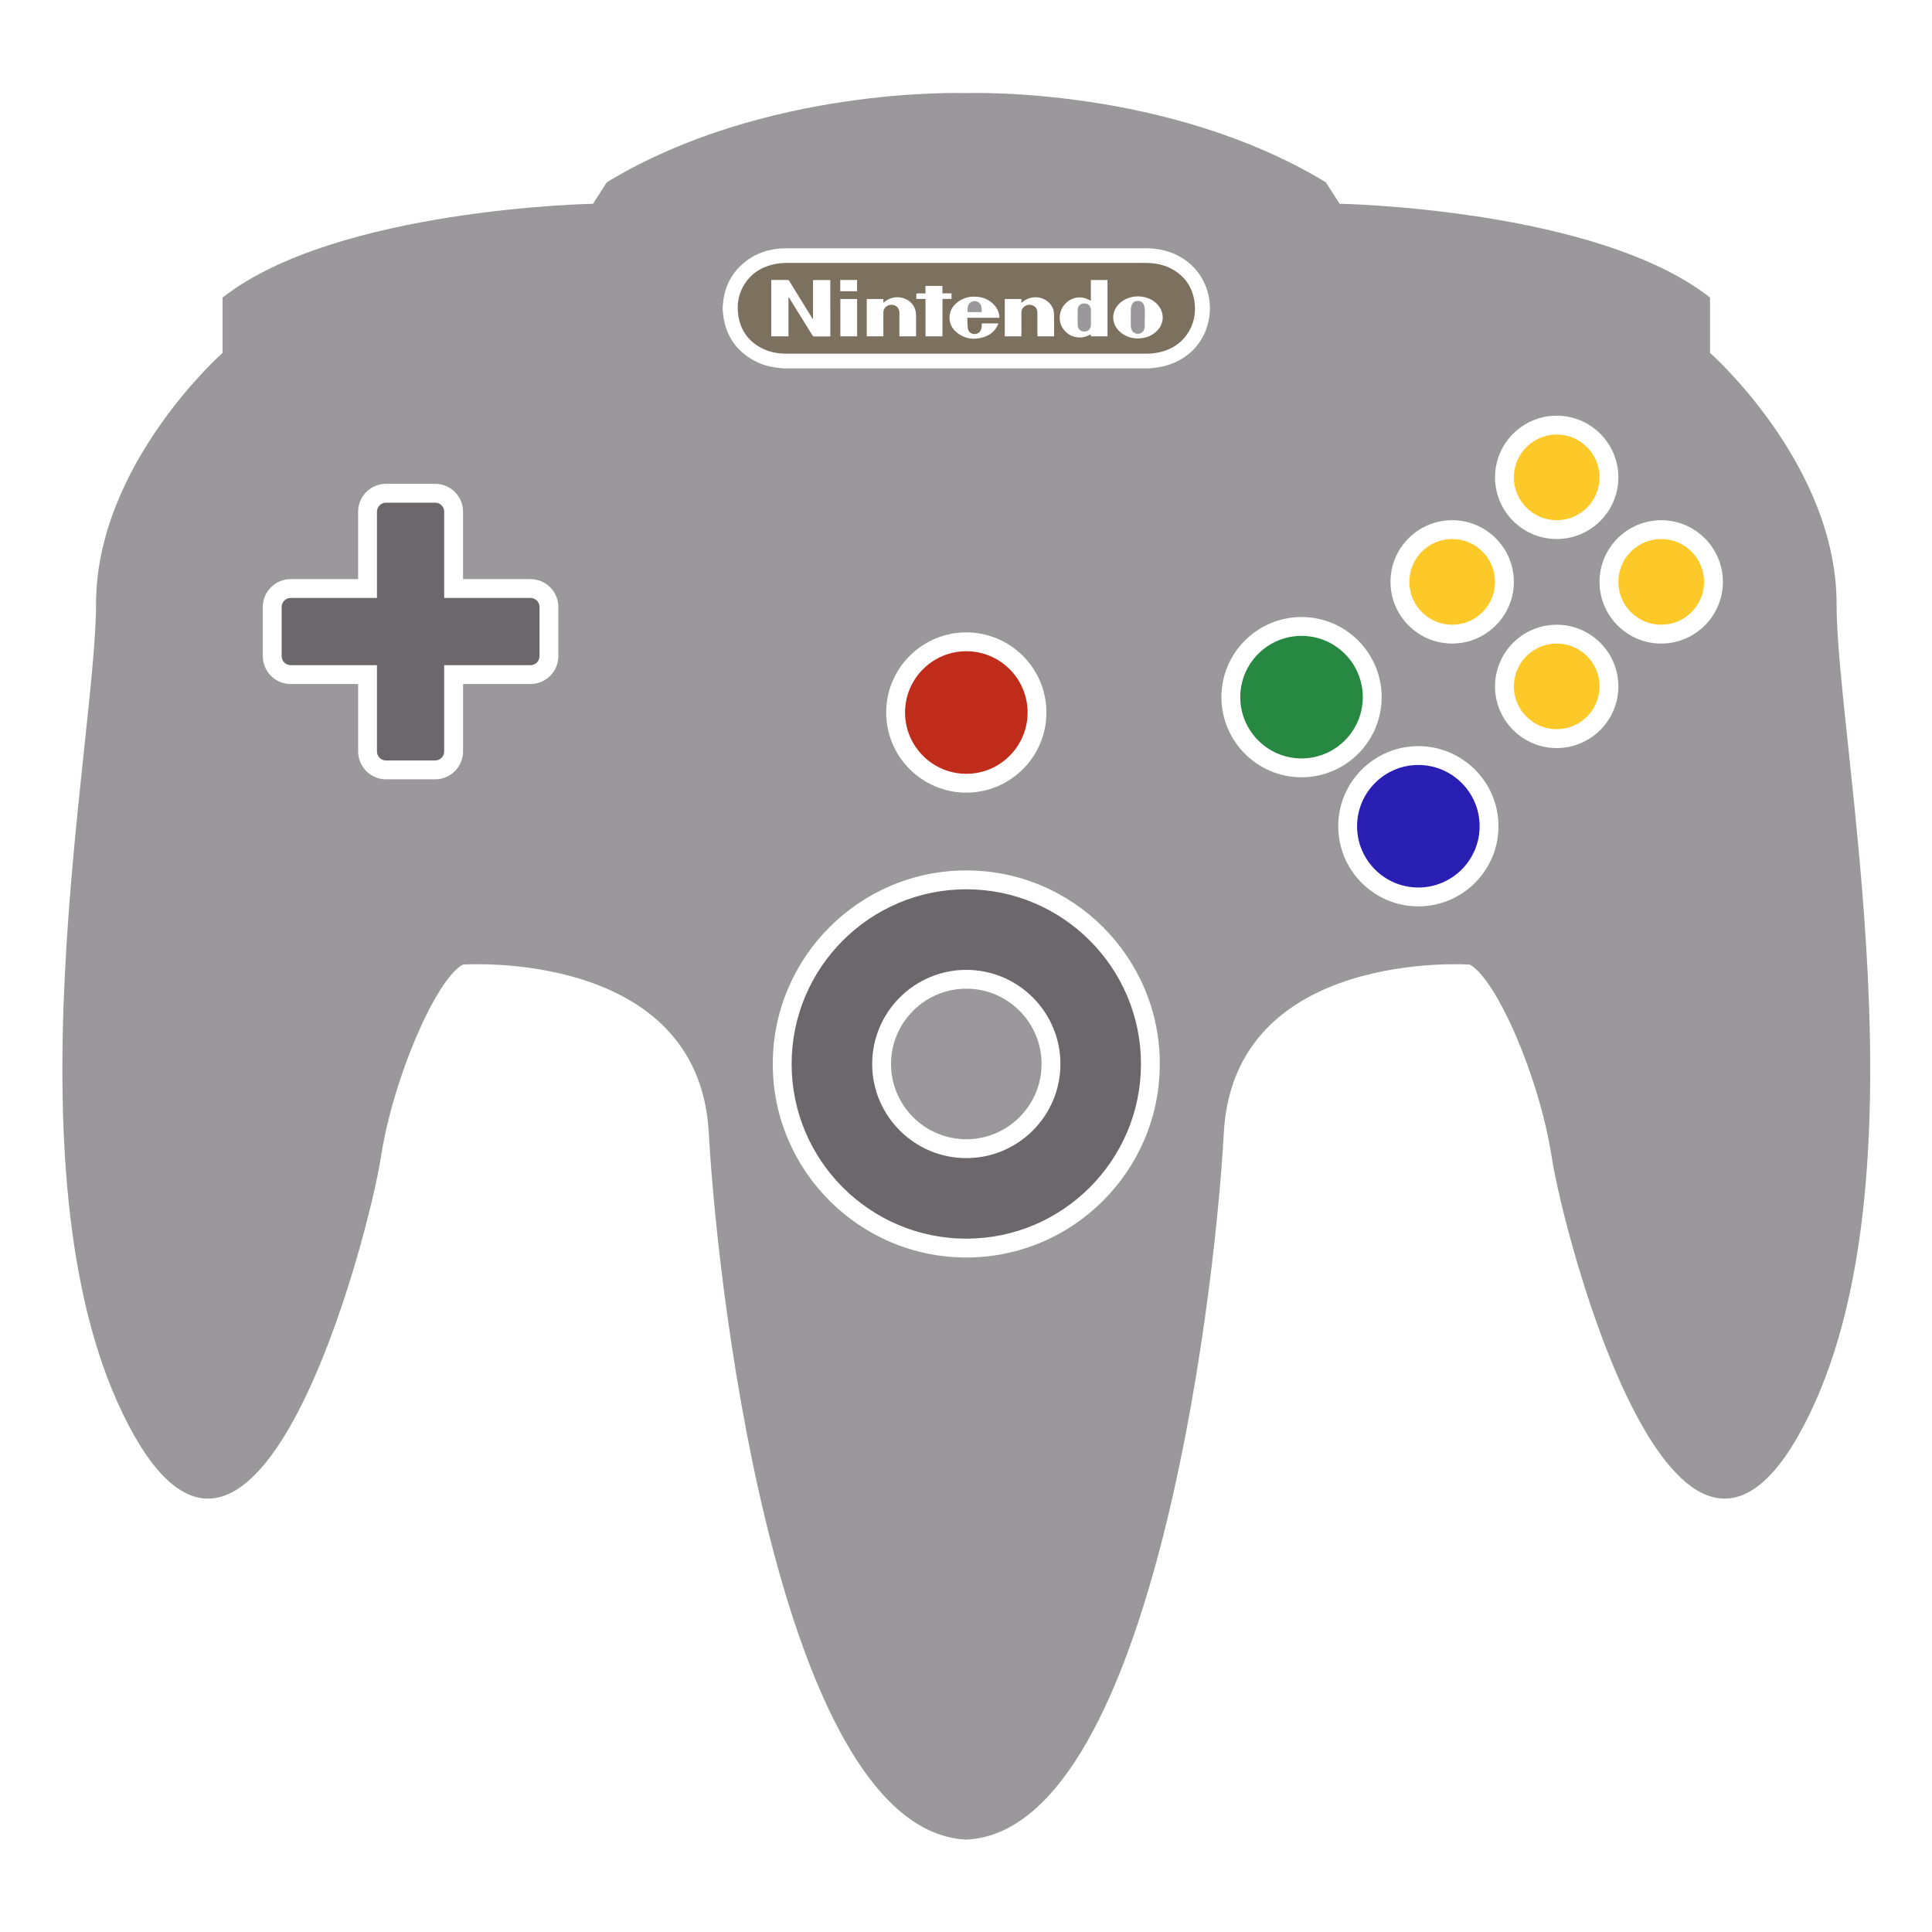 <?xml version="1.0" encoding="UTF-8" standalone="no"?>
<svg
        xmlns:dc="http://purl.org/dc/elements/1.1/"
        xmlns:cc="http://creativecommons.org/ns#"
        xmlns:rdf="http://www.w3.org/1999/02/22-rdf-syntax-ns#"
        xmlns:svg="http://www.w3.org/2000/svg"
        xmlns="http://www.w3.org/2000/svg"
        xmlns:sodipodi="http://sodipodi.sourceforge.net/DTD/sodipodi-0.dtd"
        xmlns:inkscape="http://www.inkscape.org/namespaces/inkscape"
        version="1.1"
        id="Capa_1"
        x="0px"
        y="0px"
        width="500"
        height="500"
        fill="#9a989b"
        viewBox="0 0 500 500"
        xml:space="preserve"
        sodipodi:docname="n64.svg"
        inkscape:version="1.0.2 (e86c870879, 2021-01-15)">
    <defs
            id="defs69"/>
    <sodipodi:namedview
            pagecolor="#ffffff"
            bordercolor="#666666"
            borderopacity="1"
            objecttolerance="10"
            gridtolerance="10"
            guidetolerance="10"
            inkscape:pageopacity="0"
            inkscape:pageshadow="2"
            inkscape:window-width="3440"
            inkscape:window-height="1355"
            id="namedview67"
            showgrid="false"
            inkscape:zoom="1.2179998"
            inkscape:cx="293.5145"
            inkscape:cy="293.51401"
            inkscape:window-x="2560"
            inkscape:window-y="0"
            inkscape:window-maximized="1"
            inkscape:current-layer="Capa_1"/>
    <g
            id="g34"
            transform="matrix(0.797,0,0,0.797,16.146,16.148)">
	<g
            id="g32">
		<path
                d="m 402.372,186.217 c -10.973,0 -19.896,8.923 -19.896,19.896 0,10.973 8.923,19.902 19.896,19.902 10.967,0 19.896,-8.929 19.896,-19.902 0,-10.973 -8.923,-19.896 -19.896,-19.896 z"
                id="path2"
                fill="#278841"/>
        <path
                d="m 360.364,67.14 c -2.705,-1.499 -5.654,-2.025 -8.715,-2.025 -38.745,0 -77.497,0 -116.243,0 -1.72,0 -3.421,0.159 -5.085,0.606 -3.709,0.991 -6.732,2.962 -8.807,6.249 -1.965,3.121 -2.577,6.548 -2.038,10.159 0.747,4.988 3.403,8.617 7.944,10.832 2.515,1.23 5.208,1.634 7.98,1.634 19.382,0 38.764,0 58.14,0 19.37,0 38.733,0 58.103,0 1.652,0 3.286,-0.141 4.896,-0.539 3.5,-0.869 6.426,-2.625 8.543,-5.587 2.332,-3.274 3.085,-6.953 2.51,-10.888 -0.685,-4.645 -3.109,-8.152 -7.228,-10.441 z M 249.366,88.976 c -0.349,0 -0.679,0 -1.004,0 -1.395,0 -2.797,-0.012 -4.192,0.006 -0.306,0.006 -0.465,-0.098 -0.625,-0.355 -2.466,-3.99 -4.939,-7.974 -7.417,-11.958 -0.08,-0.129 -0.165,-0.257 -0.251,-0.386 -0.037,0.006 -0.067,0.012 -0.104,0.024 0,2.099 0,4.198 0,6.297 0,2.105 0,4.21 0,6.347 -1.879,0 -3.715,0 -5.594,0 0,-6.083 0,-12.167 0,-18.299 0.147,0 0.288,0 0.422,0 1.585,0 3.164,0.012 4.75,-0.006 0.336,-0.006 0.532,0.086 0.716,0.392 2.436,3.979 4.89,7.938 7.344,11.91 0.08,0.135 0.166,0.263 0.337,0.379 0,-4.21 0,-8.421 0,-12.65 1.903,0 3.739,0 5.606,0 0.012,6.096 0.012,12.179 0.012,18.299 z m 3.225,-18.33 c 0.918,0 1.824,0 2.729,0 0.894,0 1.793,0 2.724,0 0,1.218 0,2.424 0,3.666 -1.793,0 -3.605,0 -5.453,0 0,-1.217 0,-2.417 0,-3.666 z m 5.471,18.306 c -1.817,0 -3.611,0 -5.44,0 0,-4.033 0,-8.06 0,-12.112 1.812,0 3.611,0 5.44,0 0,4.057 0,8.072 0,12.112 z m 19.126,0 c -1.787,0 -3.562,0 -5.404,0 0,-0.147 0,-0.3 0,-0.453 0,-2.411 0,-4.822 0,-7.234 0,-1.261 -0.765,-2.24 -1.946,-2.491 -1.273,-0.269 -2.595,0.343 -3.066,1.457 -0.135,0.318 -0.178,0.692 -0.184,1.034 -0.012,2.399 0,4.798 0.006,7.197 0,0.153 0,0.312 0,0.49 -1.842,0 -3.604,0 -5.404,0 0,-4.039 0,-8.066 0,-12.118 1.781,0 3.556,0 5.398,0 0,0.379 0,0.759 0,1.236 0.196,-0.159 0.312,-0.239 0.416,-0.331 2.516,-2.111 6.365,-1.946 8.635,0.367 1.059,1.083 1.53,2.423 1.555,3.905 0.037,2.252 0.012,4.51 0.012,6.762 0.006,0.062 -0.012,0.111 -0.018,0.179 z m 8.592,-0.007 c -1.842,0 -3.647,0 -5.514,0 0,-4.033 0,-8.072 0,-12.142 -1.01,0 -1.964,0 -2.987,0 0,-0.563 -0.012,-1.095 0.019,-1.628 0,-0.061 0.214,-0.147 0.336,-0.153 0.857,-0.012 1.714,-0.006 2.62,-0.006 0,-0.82 0,-1.616 0,-2.442 1.848,0 3.647,0 5.508,0 0,0.802 0,1.585 0,2.424 0.998,0 1.965,0 2.956,0 0,0.624 0,1.193 0,1.799 -0.985,0 -1.94,0 -2.932,0 -0.006,4.058 -0.006,8.085 -0.006,12.148 z m 8.238,-2.546 c 0.172,1.181 1.157,1.854 2.326,1.812 1.07,-0.043 1.939,-0.856 2.099,-2.007 0.067,-0.465 0.073,-0.942 0.116,-1.462 0.894,0 1.781,0 2.675,0 0.881,0 1.763,0 2.705,0 -0.073,0.202 -0.123,0.373 -0.196,0.532 -0.954,2.056 -2.601,3.335 -4.719,3.978 -3.065,0.937 -5.96,0.539 -8.506,-1.481 -1.702,-1.347 -2.589,-3.134 -2.436,-5.349 0.117,-1.708 0.906,-3.097 2.167,-4.21 1.891,-1.665 4.131,-2.301 6.621,-2.124 2.143,0.153 4.009,0.942 5.533,2.479 1.193,1.206 1.909,2.889 1.848,4.364 -3.457,0 -6.891,0 -10.416,0 0.054,1.192 0.018,2.349 0.183,3.468 z m 27.986,2.546 c -1.775,0 -3.544,0 -5.368,0 -0.012,-0.153 -0.03,-0.318 -0.03,-0.483 0,-2.375 0,-4.749 0,-7.118 0,-1.254 -0.587,-2.124 -1.677,-2.491 -1.102,-0.373 -2.35,0 -3.054,0.912 -0.331,0.422 -0.465,0.899 -0.465,1.438 0.006,2.399 0.006,4.798 0.006,7.197 0,0.171 0,0.343 0,0.544 -1.812,0 -3.593,0 -5.404,0 0,-4.027 0,-8.054 0,-12.105 1.793,0 3.562,0 5.398,0 0,0.386 0,0.771 0,1.273 0.208,-0.171 0.324,-0.27 0.44,-0.367 2.662,-2.222 6.787,-1.897 8.923,0.71 0.753,0.918 1.193,1.977 1.218,3.151 0.049,2.375 0.03,4.743 0.043,7.118 0.001,0.062 -0.018,0.124 -0.03,0.221 z m 17.356,0.007 c -1.787,0 -3.562,0 -5.367,0 -0.018,-0.202 -0.036,-0.404 -0.055,-0.667 -1.854,1.077 -3.782,1.353 -5.796,0.661 -1.321,-0.453 -2.368,-1.303 -3.17,-2.442 -1.53,-2.167 -1.506,-5.159 0.067,-7.375 0.661,-0.93 1.487,-1.665 2.516,-2.179 1.016,-0.508 2.087,-0.698 3.213,-0.624 1.145,0.073 2.154,0.52 3.2,1.089 0,-1.175 0,-2.277 0,-3.378 0,-1.107 0,-2.215 0,-3.366 1.818,0 3.593,0 5.392,0 0,6.096 0,12.179 0,18.281 z m 15.484,-1.23 c -1.628,1.328 -3.52,1.909 -5.784,1.916 -2.031,-0.025 -4.021,-0.68 -5.679,-2.173 -2.901,-2.619 -2.864,-6.793 0.067,-9.376 3.176,-2.791 8.402,-2.815 11.561,-0.055 3.116,2.723 3.041,7.074 -0.165,9.688 z"
                id="path4"
                fill="#7c715f"/>
        <path
                d="m 440.303,228.139 c -10.973,0 -19.896,8.923 -19.896,19.896 0,10.973 8.923,19.896 19.896,19.896 10.968,0 19.896,-8.923 19.896,-19.896 0,-10.973 -8.922,-19.896 -19.896,-19.896 z"
                id="path6"
                fill="#291fb3"/>
        <path
                d="M 535.017,94.319 V 76.351 C 498.082,47.403 414.734,45.904 414.734,45.904 l -4.485,-6.983 C 358.822,7.77 294.703,9.93 293.516,9.973 292.335,9.93 228.209,7.77 176.789,38.92 l -4.492,6.989 c 0,0 -83.348,1.5 -120.282,30.447 v 17.969 c 0,0 -41.09,36.267 -41.09,81.518 0,45.251 -30.612,188.325 10.649,266.844 41.255,78.514 77.853,-61.23 81.849,-87.18 3.997,-25.948 17.968,-57.895 26.616,-62.552 0,0 76.524,-5.325 79.854,54.565 3.323,59.854 24.927,226.703 83.569,229.567 v 0.013 c 0.019,0 0.036,-0.007 0.055,-0.007 0.019,0 0.037,0.007 0.056,0.007 v -0.013 c 58.641,-2.87 80.245,-169.72 83.568,-229.567 3.329,-59.89 79.854,-54.565 79.854,-54.565 8.653,4.657 22.626,36.597 26.616,62.552 3.99,25.955 40.594,165.699 81.849,87.174 41.255,-78.526 10.648,-221.593 10.648,-266.844 0.005,-45.251 -41.091,-81.518 -41.091,-81.518 z m -373.969,98.483 c 0,4.988 -4.058,9.052 -9.051,9.052 H 130.1 v 21.891 c 0,4.988 -4.058,9.051 -9.051,9.051 h -15.967 c -4.988,0 -9.051,-4.058 -9.051,-9.051 V 201.854 H 74.132 c -4.988,0 -9.052,-4.064 -9.052,-9.052 v -15.967 c 0,-4.988 4.058,-9.052 9.052,-9.052 H 96.03 v -21.891 c 0,-4.988 4.057,-9.051 9.051,-9.051 h 15.967 c 4.988,0 9.051,4.057 9.051,9.051 v 21.891 h 21.897 c 4.988,0 9.051,4.058 9.051,9.052 v 15.967 z m 324.176,-78.085 c 11.047,0 20.031,8.984 20.031,20.024 0,11.041 -8.984,20.025 -20.031,20.025 -11.04,0 -20.024,-8.984 -20.024,-20.025 0,-11.04 8.977,-20.024 20.024,-20.024 z m -33.941,33.935 c 11.047,0 20.031,8.984 20.031,20.024 0,11.04 -8.984,20.031 -20.031,20.031 -11.04,0 -20.024,-8.99 -20.024,-20.031 0,-11.041 8.984,-20.024 20.024,-20.024 z M 293.516,388.066 c -34.651,0 -62.84,-28.188 -62.84,-62.84 0,-34.652 28.188,-62.847 62.84,-62.847 34.651,0 62.839,28.188 62.839,62.847 10e-4,34.652 -28.188,62.84 -62.839,62.84 z M 267.5,211.101 c 0,-14.345 11.671,-26.016 26.016,-26.016 14.345,0 26.016,11.671 26.016,26.016 0,14.352 -11.671,26.022 -26.016,26.022 -14.345,0 -26.016,-11.671 -26.016,-26.022 z M 371.839,85.353 c -2.105,7.411 -8.403,12.656 -16.543,13.746 -0.752,0.098 -1.512,0.165 -2.271,0.251 -39.663,0 -79.32,0 -118.984,0 -0.496,-0.055 -0.991,-0.11 -1.487,-0.159 -2.834,-0.282 -5.539,-1.028 -8.036,-2.405 -5.587,-3.084 -8.886,-7.791 -9.859,-14.113 -0.104,-0.685 -0.159,-1.383 -0.239,-2.075 0,-0.477 0,-0.948 0,-1.426 0.08,-0.704 0.141,-1.414 0.239,-2.111 0.716,-4.902 2.962,-8.972 6.799,-12.105 3.929,-3.213 8.519,-4.584 13.531,-4.584 39.027,-0.012 78.048,-0.006 117.075,-0.006 2.051,0 4.07,0.251 6.053,0.789 11.128,3.004 16.647,13.892 13.722,24.198 z m 4.517,120.76 c 0,-14.345 11.671,-26.016 26.016,-26.016 14.346,0 26.017,11.671 26.017,26.016 0,14.352 -11.671,26.022 -26.017,26.022 -14.345,0 -26.016,-11.677 -26.016,-26.022 z m 63.947,67.938 c -14.345,0 -26.016,-11.671 -26.016,-26.016 0,-14.345 11.671,-26.016 26.016,-26.016 14.346,0 26.017,11.671 26.017,26.016 0,14.345 -11.671,26.016 -26.017,26.016 z m 44.921,-51.402 c -11.04,0 -20.024,-8.984 -20.024,-20.024 0,-11.04 8.984,-20.025 20.024,-20.025 11.047,0 20.031,8.984 20.031,20.025 0,11.041 -8.99,20.024 -20.031,20.024 z m 33.936,-33.935 c -11.04,0 -20.024,-8.99 -20.024,-20.031 0,-11.041 8.984,-20.025 20.024,-20.025 11.047,0 20.031,8.984 20.031,20.025 0,11.041 -8.984,20.031 -20.031,20.031 z"
                id="path8"/>
        <path
                d="m 351.208,78.798 c -0.33,-0.894 -1.053,-1.346 -1.995,-1.346 -0.924,0 -1.64,0.44 -1.977,1.316 -0.184,0.477 -0.288,1.022 -0.294,1.536 -0.037,1.67 -0.019,3.348 -0.012,5.018 0,0.288 0.03,0.582 0.079,0.863 0.202,1.132 1.034,1.916 2.068,1.952 1.292,0.049 2.283,-0.826 2.362,-2.191 0.062,-1.053 0.013,-2.105 0.013,-3.158 0.019,0 0.03,0 0.049,0 0,-0.79 0.036,-1.585 -0.013,-2.375 -0.029,-0.543 -0.09,-1.106 -0.28,-1.615 z"
                id="path10"/>
        <circle
                cx="485.224"
                cy="202.618"
                r="13.905"
                id="circle12"
                fill="#fdc928"/>
        <circle
                cx="519.16"
                cy="168.683"
                r="13.911"
                id="circle14"
                fill="#fdc928"/>
        <path
                d="m 293.516,268.506 c -31.273,0 -56.72,25.447 -56.72,56.726 0,31.279 25.447,56.721 56.72,56.721 31.273,0 56.72,-25.441 56.72,-56.721 0,-31.28 -25.442,-56.726 -56.72,-56.726 z m 0,87.29 c -16.854,0 -30.563,-13.709 -30.563,-30.563 0,-16.854 13.708,-30.563 30.563,-30.563 16.854,0 30.563,13.709 30.563,30.563 0,16.854 -13.709,30.563 -30.563,30.563 z"
                id="path16"
                fill="#6c676b"/>
        <circle
                cx="451.283"
                cy="168.683"
                r="13.911"
                id="circle18"
                fill="#fdc928"/>
        <path
                d="m 293.516,300.783 c -13.476,0 -24.443,10.967 -24.443,24.443 0,13.476 10.967,24.443 24.443,24.443 13.476,0 24.443,-10.967 24.443,-24.443 0,-13.476 -10.967,-24.443 -24.443,-24.443 z"
                id="path20"/>
        <circle
                cx="485.224"
                cy="134.748"
                r="13.905"
                id="circle22"
                fill="#fdc928"/>
        <path
                d="m 296.276,77.513 c -1.09,-0.037 -2.062,0.716 -2.27,1.812 -0.092,0.459 -0.074,0.942 -0.117,1.414 -0.024,0.257 0.08,0.349 0.337,0.343 0.661,-0.012 1.316,-0.006 1.976,-0.006 0.661,0 1.316,-0.012 1.978,0.006 0.281,0.006 0.379,-0.092 0.354,-0.367 -0.037,-0.416 -0.03,-0.844 -0.092,-1.261 -0.165,-1.102 -1.077,-1.91 -2.166,-1.941 z"
                id="path24"/>
        <path
                d="m 151.997,173.903 h -28.018 v -28.011 c 0,-1.616 -1.316,-2.932 -2.931,-2.932 h -15.967 c -1.616,0 -2.932,1.316 -2.932,2.932 v 28.011 H 74.132 c -1.616,0 -2.932,1.316 -2.932,2.932 v 15.967 c 0,1.622 1.316,2.932 2.932,2.932 h 28.017 v 28.011 c 0,1.616 1.316,2.931 2.932,2.931 h 15.967 c 1.615,0 2.931,-1.315 2.931,-2.931 v -28.011 h 28.018 c 1.616,0 2.931,-1.316 2.931,-2.932 v -15.967 c 0,-1.616 -1.315,-2.932 -2.931,-2.932 z"
                id="path26"
                fill="#6c676b"/>
        <path
                d="m 313.417,211.101 c 0,-10.973 -8.923,-19.896 -19.896,-19.896 -10.973,0 -19.896,8.923 -19.896,19.896 0,10.973 8.923,19.902 19.896,19.902 10.974,0 19.896,-8.929 19.896,-19.902 z"
                id="path28"
                fill="#bf2c1a"/>
        <path
                d="m 331.802,78.266 c -1.206,0.018 -2.087,0.814 -2.118,2.001 -0.042,1.702 -0.036,3.403 0,5.098 0.025,1.181 0.912,2.001 2.1,2.038 1.163,0.037 2.1,-0.753 2.185,-1.94 0.062,-0.863 0.013,-1.738 0.013,-2.607 v 0 c 0,-0.894 0.049,-1.793 -0.013,-2.687 -0.093,-1.175 -0.992,-1.921 -2.167,-1.903 z"
                id="path30"/>
	</g>
</g>
    <g
            id="g36">
</g>
    <g
            id="g38">
</g>
    <g
            id="g40">
</g>
    <g
            id="g42">
</g>
    <g
            id="g44">
</g>
    <g
            id="g46">
</g>
    <g
            id="g48">
</g>
    <g
            id="g50">
</g>
    <g
            id="g52">
</g>
    <g
            id="g54">
</g>
    <g
            id="g56">
</g>
    <g
            id="g58">
</g>
    <g
            id="g60">
</g>
    <g
            id="g62">
</g>
    <g
            id="g64">
</g>
</svg>
